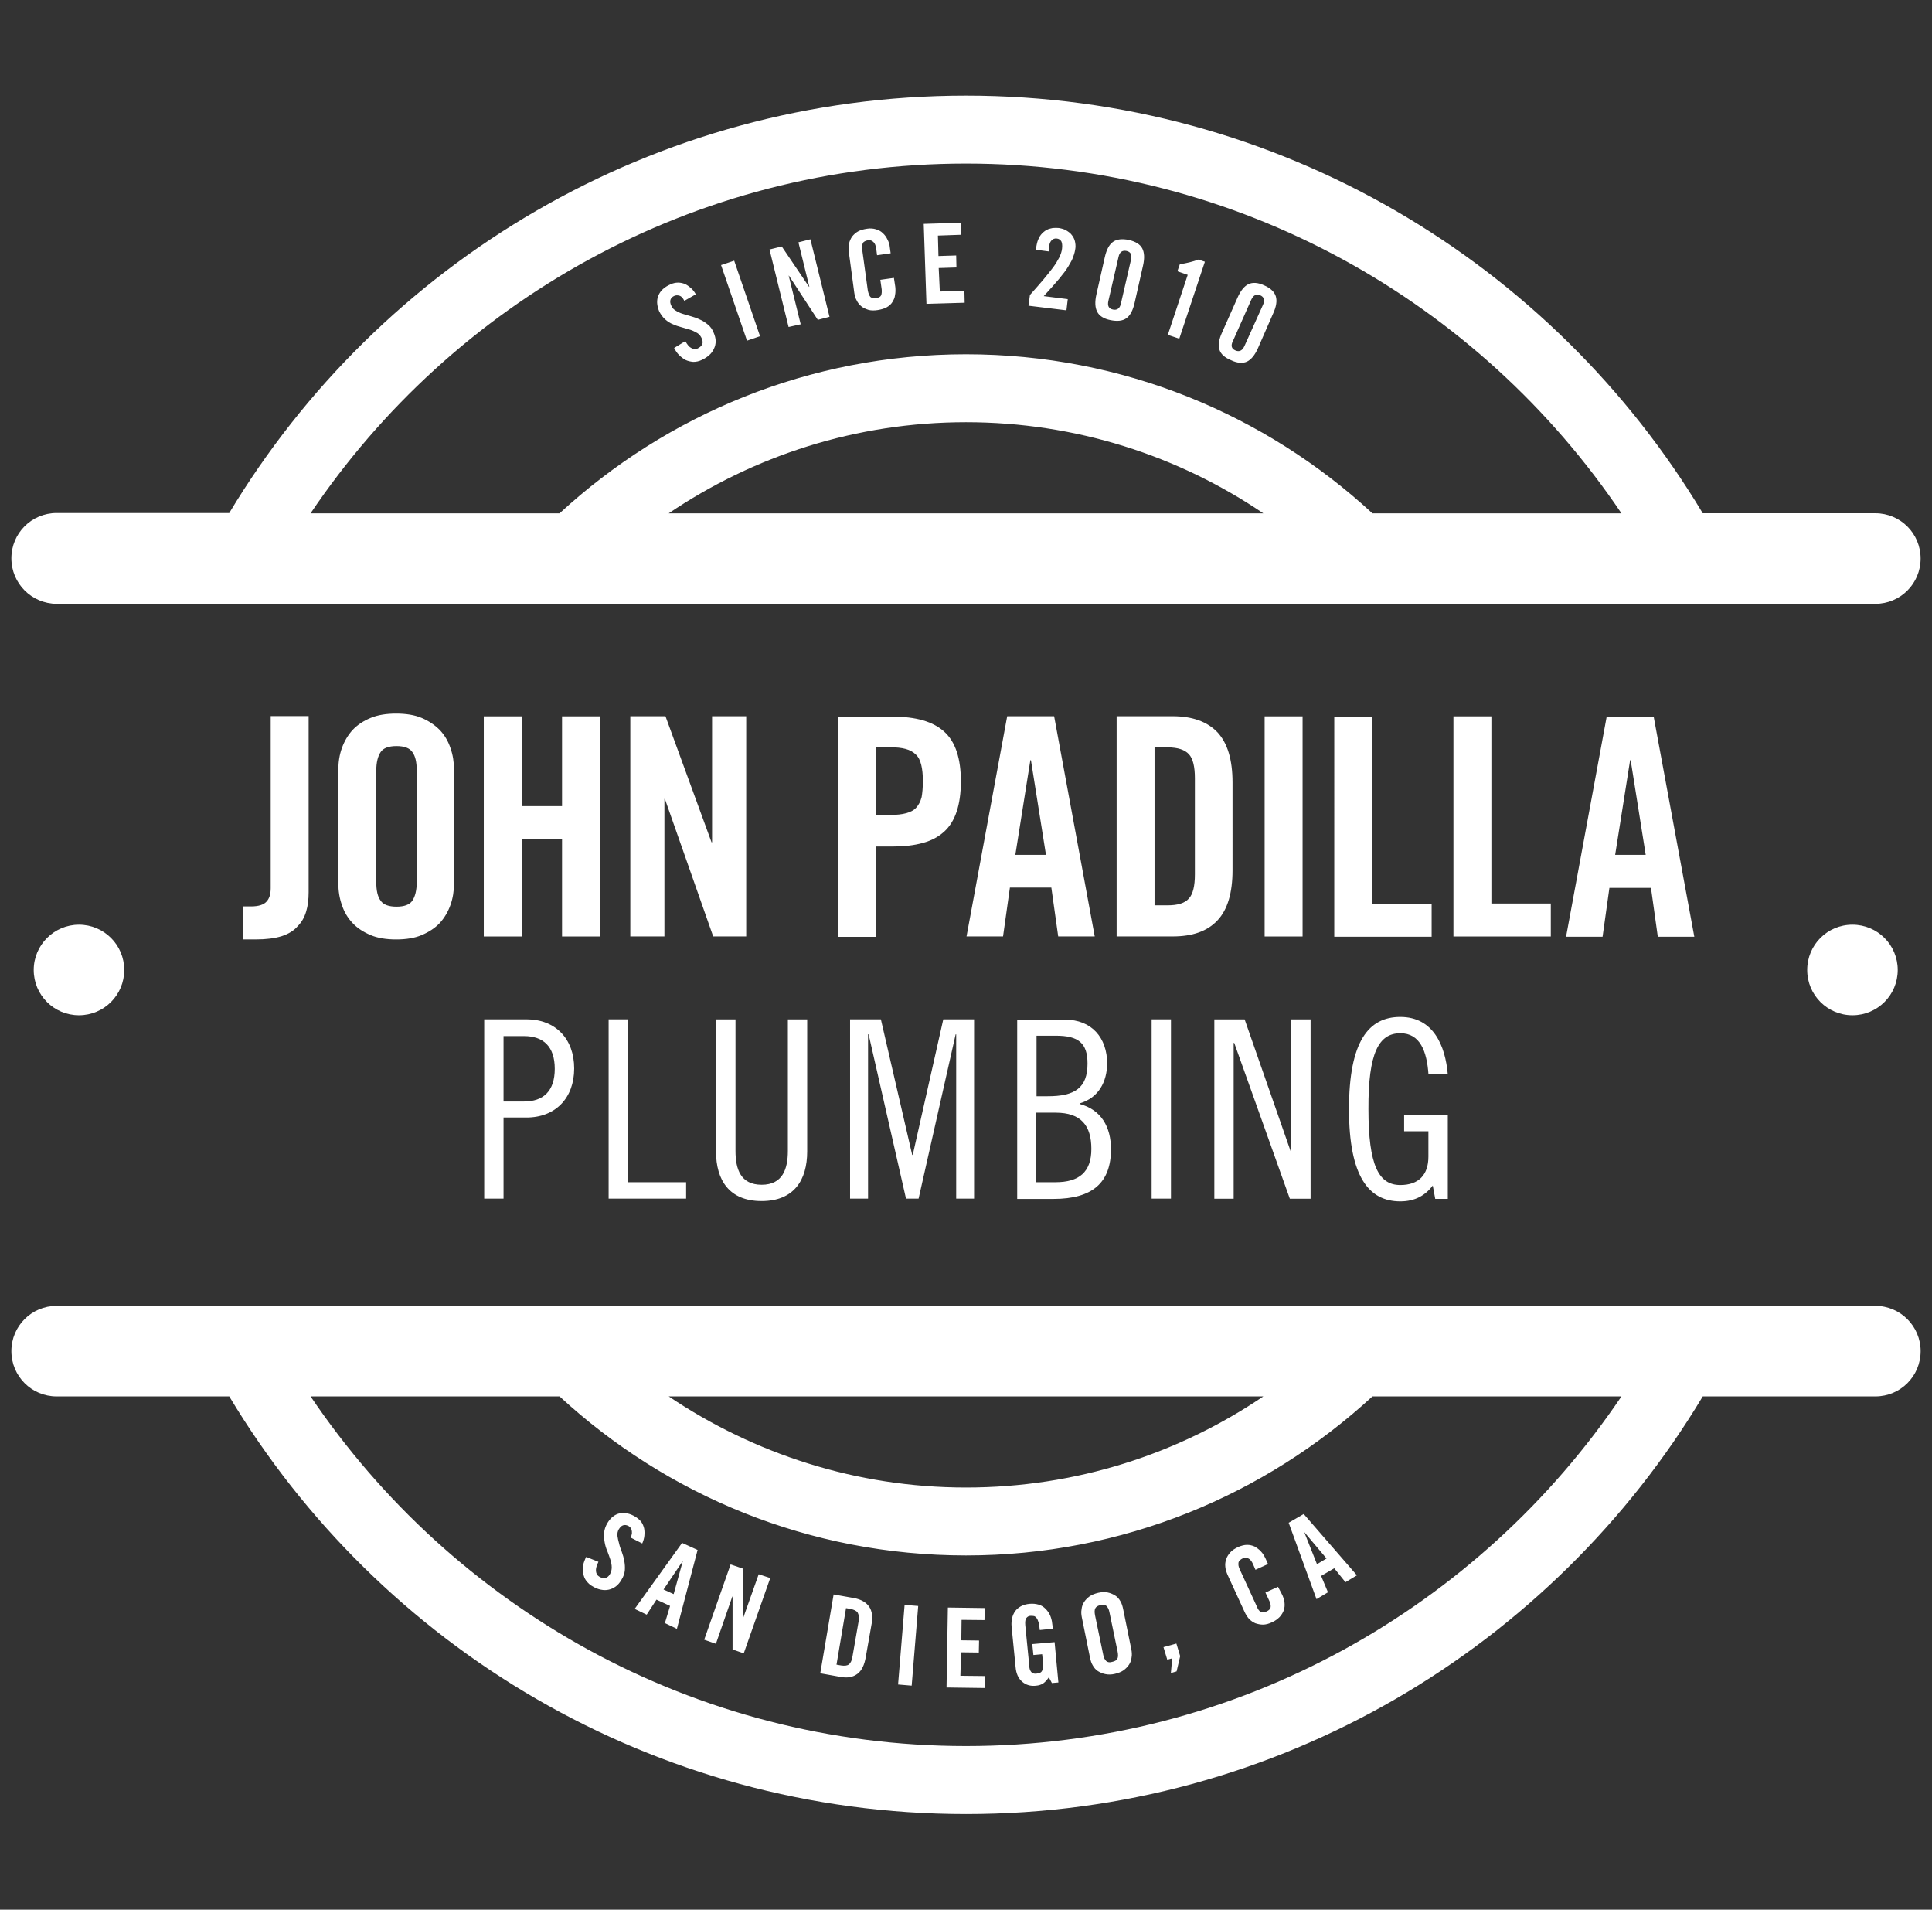 <svg version="1.1" id="Layer_1" xmlns="http://www.w3.org/2000/svg" xmlns:xlink="http://www.w3.org/1999/xlink" x="0px" y="0px" width="100%" height="100%" viewBox="-1.167 0 99.167 98" enable-background="new -1.167 0 99.167 98" xml:space="preserve" preserveAspectRatio="none"><rect x="-1.167" y="0" width="99.167" height="98" fill="#333333" stroke="none"/><path fill="#FFFFFF" d="M13.292,48.042c-0.352,0.11-0.796,0.167-1.331,0.167h-0.646v-1.695h0.404c0.38,0,0.646-0.085,0.784-0.237 c0.155-0.155,0.225-0.392,0.225-0.698v-8.832h1.947v9.044c0,0.363-0.04,0.698-0.126,0.98c-0.086,0.294-0.225,0.547-0.433,0.755 C13.921,47.76,13.639,47.928,13.292,48.042z M16.93,47.368c-0.253-0.266-0.433-0.576-0.547-0.923 c-0.126-0.351-0.184-0.727-0.184-1.119v-5.823c0-0.392,0.058-0.771,0.184-1.119c0.127-0.351,0.307-0.657,0.547-0.923 c0.254-0.265,0.548-0.461,0.923-0.617c0.364-0.155,0.813-0.225,1.315-0.225s0.951,0.07,1.314,0.225 c0.363,0.155,0.674,0.364,0.923,0.617c0.253,0.266,0.433,0.576,0.548,0.923c0.126,0.351,0.184,0.727,0.184,1.119v5.823 c0,0.392-0.058,0.771-0.184,1.119c-0.127,0.351-0.307,0.657-0.548,0.923c-0.253,0.265-0.56,0.461-0.923,0.617 s-0.813,0.225-1.314,0.225s-0.951-0.069-1.315-0.225C17.489,47.83,17.184,47.638,16.93,47.368z M18.147,45.269 c0,0.433,0.069,0.743,0.225,0.952c0.139,0.208,0.42,0.306,0.813,0.306c0.392,0,0.674-0.098,0.813-0.306s0.225-0.519,0.225-0.952 v-5.725c0-0.433-0.069-0.743-0.225-0.951c-0.139-0.208-0.421-0.307-0.813-0.307c-0.393,0-0.674,0.098-0.813,0.307 c-0.14,0.208-0.225,0.519-0.225,0.951V45.269z M29.629,36.76h-1.947v4.606h-2.07V36.76h-1.947v11.298h1.947v-5.01h2.07v5.01h1.947 V36.76z M32.933,40.998h0.028l2.479,7.056h1.695V36.755h-1.752v6.468h-0.028l-2.364-6.468h-1.805v11.299h1.751v-7.056H32.933z M47.939,41.643c-0.14,0.421-0.352,0.772-0.646,1.038c-0.294,0.265-0.657,0.461-1.091,0.576c-0.448,0.126-0.968,0.184-1.556,0.184 h-0.841v4.635h-1.947V36.776h2.784c1.205,0,2.087,0.253,2.658,0.772c0.576,0.519,0.854,1.372,0.854,2.56 C48.151,40.704,48.082,41.21,47.939,41.643z M46.203,40.087c0-0.334-0.028-0.616-0.085-0.841c-0.058-0.225-0.139-0.404-0.282-0.531 c-0.126-0.126-0.306-0.225-0.519-0.282c-0.208-0.057-0.478-0.085-0.784-0.085h-0.734v3.471h0.755c0.307,0,0.576-0.028,0.784-0.086 c0.208-0.057,0.392-0.139,0.519-0.282c0.127-0.139,0.225-0.322,0.282-0.547C46.175,40.704,46.203,40.426,46.203,40.087z M55.024,48.054h-1.875l-0.352-2.507h-2.127l-0.352,2.507h-1.874l2.087-11.299h2.409L55.024,48.054z M52.521,43.869l-0.771-4.859 H51.72l-0.771,4.859H52.521z M62.097,44.653c0,1.164-0.254,2.029-0.772,2.577c-0.519,0.559-1.286,0.825-2.294,0.825h-2.883V36.755 h2.883c1.008,0,1.775,0.282,2.294,0.825c0.519,0.559,0.772,1.413,0.772,2.576V44.653z M60.165,39.937 c0-0.588-0.098-1.009-0.307-1.233c-0.208-0.225-0.56-0.351-1.09-0.351h-0.674v8.105h0.674c0.518,0,0.882-0.11,1.09-0.351 c0.209-0.225,0.307-0.645,0.307-1.233V39.937z M65.693,36.76h-1.948v11.298h1.948V36.76z M72.317,46.376h-3.051v-9.604h-1.947V48.07 h4.998V46.376z M73.436,36.76v11.298h4.998v-1.694h-3.05V36.76H73.436z M81.442,45.563l-0.351,2.507h-1.874l2.086-11.298h2.41 L85.8,48.07h-1.874l-0.351-2.507H81.442z M81.737,43.869h1.568l-0.772-4.859h-0.028L81.737,43.869z M24.679,61.51h-0.992v-9.201 h2.168c1.482,0,2.45,0.992,2.45,2.52s-0.968,2.52-2.45,2.52h-1.176V61.51z M24.679,56.527h1.049c0.992,0,1.58-0.531,1.58-1.678 c0-1.148-0.588-1.68-1.58-1.68h-1.049V56.527z M34.046,60.668h-2.981v-8.359h-0.992v9.201h3.978v-0.842H34.046z M35.585,52.313 v6.775c0,1.482,0.686,2.547,2.34,2.547c1.653,0,2.34-1.064,2.34-2.547v-6.775h-0.992v6.75c0,0.924-0.266,1.736-1.344,1.736 s-1.344-0.797-1.344-1.736v-6.75H35.585z M48.831,61.51v-9.201h-1.58l-1.568,6.959h-0.028l-1.608-6.959h-1.581v9.201h0.923v-8.43 h0.029l1.919,8.43h0.646l1.902-8.43h0.028v8.43H48.831z M54.25,56.625v0.029c1.106,0.293,1.608,1.176,1.608,2.322 c0,1.707-0.938,2.549-2.951,2.549h-1.863v-9.199h2.451c1.371,0,2.168,0.922,2.168,2.266C55.646,55.502,55.242,56.332,54.25,56.625z M53.017,57.1h-0.992v3.568h0.992c1.205,0,1.834-0.52,1.834-1.707C54.851,57.756,54.319,57.1,53.017,57.1z M54.654,54.58 c0-1.051-0.462-1.43-1.625-1.43h-0.992v3.107h0.56C54.009,56.262,54.654,55.824,54.654,54.58z M57.945,61.51h0.992v-9.201h-0.992 V61.51z M65.083,59.088l-2.364-6.775h-1.556v9.201h0.992v-7.996h0.029l2.854,7.996h1.066v-9.201h-0.992v6.775H65.083z M70.714,53.023c1.009,0,1.359,0.924,1.441,2.115h0.992c-0.127-1.482-0.743-2.951-2.438-2.951c-1.625,0-2.634,1.244-2.634,4.732 c0,3.471,1.021,4.732,2.634,4.732c0.756,0,1.286-0.307,1.666-0.813l0.127,0.686h0.645v-4.313h-2.242v0.842h1.246v1.303 c0,0.939-0.502,1.457-1.441,1.457c-1.106,0-1.637-0.992-1.637-3.891C69.06,54.02,69.607,53.023,70.714,53.023z M97.417,69.336 c0,1.287-1.037,2.324-2.323,2.324h-8.86c-7.701,12.838-21.757,21.434-37.816,21.434S18.302,84.498,10.601,71.66H1.74 c-1.286,0-2.323-1.037-2.323-2.324c0-1.285,1.037-2.322,2.323-2.322h93.354C96.38,67.014,97.417,68.063,97.417,69.336z M33.157,71.66c4.369,2.939,9.616,4.676,15.26,4.676c5.643,0,10.906-1.723,15.26-4.676H33.157z M82.06,71.66H69.278 c-5.488,5.055-12.809,8.162-20.861,8.162c-8.049,0-15.374-3.096-20.862-8.162h-12.78c7.293,10.809,19.641,17.945,33.643,17.945 S74.767,82.469,82.06,71.66z M-0.583,28.65c0-1.286,1.037-2.323,2.323-2.323h8.86C18.302,13.505,32.357,4.906,48.417,4.906 s30.115,8.595,37.816,21.433h8.86c1.286,0,2.323,1.037,2.323,2.324c0,1.286-1.037,2.323-2.323,2.323H1.74 C0.454,30.978-0.583,29.94-0.583,28.65z M63.677,26.343c-4.354-2.953-9.617-4.676-15.26-4.676c-5.644,0-10.891,1.723-15.26,4.676 H63.677z M14.774,26.343h12.78c5.488-5.055,12.81-8.163,20.862-8.163c8.049,0,15.373,3.095,20.861,8.163H82.06 C74.767,15.518,62.419,8.393,48.417,8.393S22.067,15.518,14.774,26.343z M91.595,49.777c0,1.287,1.037,2.324,2.322,2.324 c1.287,0,2.324-1.037,2.324-2.324c0-1.286-1.037-2.324-2.324-2.324C92.628,47.454,91.595,48.491,91.595,49.777z M0.564,49.777 c0,1.287,1.037,2.324,2.323,2.324s2.323-1.037,2.323-2.324c0-1.286-1.037-2.324-2.323-2.324C1.613,47.454,0.564,48.491,0.564,49.777 z M31.798,79.207c0.057-0.127,0.098-0.266,0.11-0.393c0.012-0.127,0.012-0.254-0.013-0.381c-0.028-0.109-0.069-0.225-0.139-0.322 s-0.168-0.184-0.294-0.266c-0.294-0.184-0.576-0.236-0.825-0.184c-0.253,0.059-0.461,0.225-0.629,0.502 c-0.098,0.168-0.155,0.336-0.167,0.504c-0.013,0.166,0,0.322,0.028,0.477c0.028,0.156,0.069,0.307,0.139,0.461 c0.058,0.156,0.11,0.295,0.155,0.434c0.041,0.139,0.069,0.266,0.069,0.393s-0.028,0.252-0.098,0.363 c-0.058,0.098-0.139,0.168-0.237,0.184c-0.098,0.012-0.195,0-0.306-0.07c-0.099-0.057-0.155-0.154-0.168-0.281 c-0.012-0.127,0.029-0.281,0.127-0.479l-0.629-0.252c-0.069,0.139-0.127,0.281-0.155,0.42s-0.028,0.281,0,0.422 c0.028,0.139,0.069,0.264,0.155,0.379c0.086,0.109,0.196,0.225,0.335,0.293c0.139,0.086,0.281,0.141,0.421,0.168 c0.139,0.029,0.281,0.029,0.404,0c0.126-0.027,0.253-0.086,0.363-0.168c0.11-0.084,0.208-0.195,0.294-0.35 c0.098-0.156,0.155-0.322,0.167-0.479c0.013-0.168,0-0.322-0.028-0.479c-0.028-0.154-0.069-0.305-0.127-0.461 c-0.057-0.154-0.11-0.293-0.139-0.432c-0.041-0.139-0.069-0.266-0.086-0.393c-0.012-0.127,0.013-0.236,0.069-0.336 c0.07-0.109,0.14-0.184,0.225-0.207c0.086-0.029,0.185-0.012,0.282,0.041c0.028,0.012,0.057,0.041,0.098,0.086 c0.029,0.027,0.041,0.068,0.058,0.125c0.012,0.041,0.012,0.1,0.012,0.168c-0.012,0.057-0.028,0.139-0.069,0.209L31.798,79.207z M33.844,79.178l0.796,0.363l-1.062,4.047l-0.617-0.295l0.266-0.881l-0.698-0.322l-0.502,0.771l-0.617-0.295L33.844,79.178z M33.884,80.1l-0.992,1.471l0.519,0.236L33.884,80.1L33.884,80.1z M36.991,83L36.991,83l-0.04-2.508l-0.617-0.209l-1.355,3.863 l0.601,0.209l0.841-2.422h0.013v2.715l0.575,0.197l1.359-3.863l-0.592-0.195L36.991,83z M43.447,82.453 c0.155,0.225,0.196,0.559,0.11,0.967l-0.282,1.598c-0.069,0.42-0.208,0.713-0.433,0.881s-0.502,0.225-0.869,0.156l-1.037-0.186 l0.686-4.045l1.037,0.184C43.039,82.076,43.292,82.232,43.447,82.453z M42.859,82.762c-0.058-0.098-0.184-0.154-0.363-0.195 l-0.237-0.041l-0.489,2.9l0.236,0.041c0.184,0.027,0.322,0.012,0.404-0.059c0.086-0.068,0.155-0.207,0.184-0.42l0.307-1.764 C42.929,83.016,42.917,82.861,42.859,82.762z M44.93,86.445l0.698,0.059l0.335-4.088l-0.698-0.057L44.93,86.445z M48.164,84.793 l0.91,0.012l0.013-0.617l-0.911-0.012l0.013-1.049l1.176,0.012l0.012-0.617l-1.891-0.027l-0.069,4.104l1.96,0.027l0.013-0.615 l-1.262-0.014L48.164,84.793z M51.818,84.371l0.058,0.561l0.449-0.041l0.041,0.391c0.012,0.209,0,0.352-0.041,0.449 c-0.041,0.1-0.139,0.139-0.295,0.156c-0.126,0.012-0.208-0.012-0.266-0.086c-0.057-0.07-0.098-0.168-0.098-0.307l-0.208-2.098 c-0.013-0.168,0-0.295,0.058-0.365c0.057-0.068,0.127-0.109,0.208-0.109c0.069,0,0.126,0,0.184,0.012 c0.058,0.014,0.099,0.059,0.139,0.111c0.041,0.057,0.069,0.127,0.099,0.225c0.028,0.098,0.041,0.225,0.057,0.379l0.674-0.068 l-0.037-0.27c-0.012-0.156-0.057-0.295-0.109-0.422c-0.058-0.127-0.139-0.236-0.237-0.334s-0.208-0.168-0.351-0.209 c-0.144-0.041-0.295-0.057-0.462-0.041c-0.167,0.014-0.323,0.059-0.449,0.127c-0.126,0.07-0.225,0.156-0.294,0.254 s-0.127,0.225-0.155,0.352c-0.028,0.125-0.041,0.264-0.028,0.42l0.208,2.1c0.028,0.322,0.139,0.574,0.335,0.742 c0.195,0.168,0.42,0.236,0.698,0.209c0.167-0.014,0.294-0.059,0.392-0.127c0.098-0.07,0.184-0.168,0.282-0.307l0.155,0.295 l0.334-0.029l-0.195-2.07L51.818,84.371z M56.902,84.637c0.028,0.139,0.04,0.281,0.013,0.42c-0.013,0.141-0.058,0.254-0.127,0.365 c-0.07,0.109-0.168,0.207-0.282,0.293c-0.126,0.086-0.265,0.139-0.448,0.184c-0.185,0.045-0.352,0.041-0.49,0.012 c-0.139-0.027-0.266-0.084-0.381-0.154c-0.109-0.07-0.195-0.168-0.265-0.295c-0.069-0.109-0.11-0.252-0.14-0.391L54.362,83 c-0.028-0.139-0.041-0.281-0.012-0.422c0.012-0.139,0.057-0.252,0.126-0.363c0.069-0.109,0.167-0.207,0.282-0.293 c0.126-0.086,0.266-0.139,0.449-0.184c0.184-0.041,0.351-0.041,0.49-0.014c0.139,0.029,0.265,0.086,0.379,0.156 c0.11,0.068,0.196,0.168,0.266,0.293c0.069,0.111,0.11,0.254,0.139,0.393L56.902,84.637z M56.2,84.764l-0.421-2.029 c-0.028-0.156-0.086-0.254-0.155-0.322c-0.069-0.059-0.168-0.086-0.307-0.041c-0.139,0.027-0.225,0.086-0.266,0.168 c-0.04,0.084-0.04,0.195-0.012,0.35l0.421,2.029c0.028,0.156,0.085,0.254,0.155,0.324c0.069,0.057,0.167,0.084,0.307,0.039 c0.139-0.027,0.225-0.084,0.265-0.166C56.229,85.045,56.229,84.918,56.2,84.764z M58.552,84.527l0.196,0.645l0.253-0.07 l-0.069,0.756l0.294-0.086l0.184-0.783l-0.195-0.645L58.552,84.527z M64.432,81.432l-0.646,0.293l0.209,0.449 c0.057,0.127,0.069,0.225,0.057,0.307c-0.012,0.086-0.086,0.156-0.195,0.209c-0.127,0.057-0.237,0.068-0.307,0.029 c-0.086-0.041-0.155-0.141-0.208-0.283l-0.87-1.891c-0.069-0.139-0.086-0.252-0.069-0.352c0.013-0.084,0.099-0.166,0.225-0.225 c0.086-0.039,0.167-0.039,0.266,0c0.098,0.041,0.184,0.141,0.253,0.295l0.127,0.295l0.645-0.295l-0.127-0.281 c-0.068-0.139-0.139-0.266-0.236-0.363c-0.098-0.111-0.208-0.184-0.322-0.254c-0.127-0.057-0.254-0.086-0.393-0.086 s-0.293,0.041-0.461,0.111c-0.168,0.086-0.307,0.166-0.404,0.281c-0.098,0.113-0.168,0.225-0.208,0.352 c-0.041,0.125-0.058,0.252-0.041,0.391c0.013,0.139,0.058,0.266,0.11,0.393l0.882,1.92c0.058,0.125,0.139,0.252,0.225,0.35 c0.099,0.1,0.196,0.168,0.323,0.225c0.126,0.041,0.252,0.07,0.391,0.07c0.14,0,0.307-0.041,0.479-0.127 c0.155-0.068,0.281-0.168,0.38-0.266c0.098-0.109,0.167-0.225,0.208-0.334c0.041-0.127,0.057-0.254,0.041-0.393 c-0.012-0.139-0.057-0.266-0.11-0.393L64.432,81.432z M65.751,77.695l2.731,3.148l-0.588,0.352l-0.575-0.715l-0.674,0.393 l0.351,0.84l-0.588,0.352l-1.429-3.92L65.751,77.695z M65.775,78.617l0.657,1.654l0.49-0.293L65.775,78.617L65.775,78.617z M32.974,16.388c0.127,0.11,0.253,0.196,0.404,0.253c0.139,0.069,0.294,0.11,0.449,0.155c0.155,0.041,0.294,0.085,0.433,0.126 c0.139,0.041,0.253,0.11,0.363,0.167c0.11,0.069,0.184,0.167,0.237,0.294c0.041,0.11,0.057,0.208,0.012,0.294 c-0.041,0.086-0.126,0.155-0.236,0.208c-0.099,0.041-0.208,0.041-0.323-0.028c-0.094-0.041-0.204-0.167-0.302-0.351l-0.576,0.351 c0.07,0.139,0.155,0.266,0.254,0.363c0.098,0.098,0.208,0.184,0.335,0.253c0.126,0.057,0.253,0.085,0.392,0.098 c0.139,0,0.294-0.028,0.433-0.098c0.155-0.07,0.282-0.155,0.393-0.253c0.109-0.098,0.184-0.208,0.236-0.322 c0.062-0.127,0.09-0.253,0.09-0.392c0-0.139-0.041-0.294-0.11-0.449c-0.069-0.167-0.167-0.306-0.294-0.404 c-0.126-0.098-0.253-0.196-0.404-0.253c-0.139-0.069-0.294-0.126-0.449-0.167c-0.155-0.041-0.294-0.086-0.433-0.127 c-0.139-0.041-0.253-0.098-0.363-0.167c-0.098-0.058-0.184-0.139-0.225-0.253c-0.058-0.11-0.069-0.225-0.041-0.306 c0.028-0.086,0.098-0.155,0.196-0.196c0.028-0.012,0.069-0.028,0.11-0.028s0.086,0,0.139,0.012c0.041,0.012,0.098,0.041,0.139,0.086 c0.041,0.041,0.086,0.098,0.127,0.184l0.588-0.335c-0.069-0.126-0.155-0.237-0.253-0.323c-0.099-0.085-0.196-0.155-0.307-0.208 c-0.11-0.041-0.225-0.069-0.352-0.069c-0.126,0-0.253,0.028-0.38,0.086c-0.322,0.139-0.53,0.334-0.628,0.576 c-0.099,0.237-0.086,0.502,0.04,0.813C32.749,16.135,32.847,16.273,32.974,16.388z M37.845,17.253l-1.327-3.875l-0.674,0.225 l1.332,3.879L37.845,17.253z M39.932,16.641l-0.616-2.495h0.012l1.482,2.267l0.601-0.155l-0.98-3.978l-0.616,0.155l0.56,2.283H40.36 l-1.4-2.07l-0.629,0.155l0.979,3.977L39.932,16.641z M42.802,15.408c0.058,0.127,0.14,0.225,0.237,0.307 c0.098,0.082,0.225,0.139,0.363,0.184c0.139,0.041,0.307,0.041,0.49,0.012c0.167-0.029,0.322-0.069,0.449-0.139 c0.126-0.07,0.225-0.155,0.294-0.266s0.126-0.225,0.139-0.363c0.028-0.139,0.028-0.266,0.013-0.421l-0.07-0.461l-0.698,0.098 l0.07,0.49c0.012,0.126,0,0.237-0.029,0.306c-0.041,0.086-0.126,0.126-0.253,0.139c-0.139,0.012-0.253,0-0.307-0.069 c-0.057-0.069-0.098-0.184-0.126-0.335l-0.282-2.058c-0.012-0.155-0.012-0.266,0.029-0.352c0.04-0.085,0.139-0.126,0.281-0.155 c0.086-0.012,0.168,0.013,0.253,0.086c0.086,0.069,0.127,0.184,0.155,0.363l0.041,0.323l0.698-0.098l-0.041-0.294 c-0.012-0.155-0.057-0.294-0.126-0.42c-0.058-0.126-0.14-0.237-0.237-0.323c-0.098-0.098-0.208-0.151-0.347-0.196 c-0.139-0.041-0.294-0.057-0.462-0.029c-0.184,0.029-0.335,0.069-0.461,0.139c-0.127,0.069-0.225,0.167-0.307,0.265 c-0.069,0.11-0.127,0.225-0.155,0.363c-0.028,0.139-0.028,0.266-0.012,0.421l0.281,2.099C42.704,15.155,42.732,15.293,42.802,15.408 z M48.348,15.535l-0.013-0.617l-1.262,0.041l-0.057-1.204l0.91-0.029l-0.013-0.617l-0.91,0.029l-0.028-1.049l1.176-0.041 l-0.013-0.617l-1.891,0.057l0.14,4.104L48.348,15.535z M53.64,15.351l-1.233-0.155c0.323-0.352,0.589-0.646,0.784-0.882 s0.363-0.449,0.478-0.645c0.11-0.184,0.208-0.351,0.253-0.502c0.054-0.139,0.094-0.294,0.111-0.445c0.012-0.11,0-0.237-0.029-0.352 c-0.028-0.11-0.086-0.224-0.155-0.306c-0.069-0.098-0.167-0.167-0.282-0.237c-0.109-0.069-0.236-0.098-0.379-0.126 c-0.168-0.012-0.322-0.012-0.449,0.029c-0.119,0.024-0.245,0.094-0.344,0.18c-0.098,0.085-0.184,0.184-0.236,0.306 c-0.069,0.126-0.098,0.253-0.127,0.404l-0.028,0.196l0.657,0.086l0.029-0.282c0.012-0.127,0.057-0.225,0.127-0.294 c0.068-0.069,0.154-0.098,0.265-0.085c0.099,0.012,0.167,0.057,0.225,0.139c0.041,0.086,0.058,0.196,0.041,0.364 c-0.013,0.155-0.069,0.306-0.14,0.461c-0.085,0.155-0.184,0.335-0.322,0.519c-0.139,0.184-0.306,0.392-0.502,0.629 c-0.195,0.225-0.42,0.49-0.686,0.784l-0.074,0.551l1.948,0.237L53.64,15.351z M55.15,15.996c-0.11-0.208-0.126-0.502-0.041-0.882 l0.433-1.919c0.086-0.38,0.225-0.646,0.421-0.784s0.462-0.167,0.813-0.098c0.352,0.085,0.576,0.224,0.687,0.433 c0.109,0.208,0.127,0.502,0.041,0.882l-0.434,1.919c-0.086,0.379-0.225,0.645-0.42,0.784c-0.196,0.139-0.462,0.167-0.813,0.098 C55.485,16.359,55.249,16.204,55.15,15.996z M55.726,15.437c-0.057,0.253,0.013,0.404,0.237,0.449 c0.208,0.041,0.351-0.057,0.404-0.306l0.519-2.254c0.057-0.253-0.012-0.404-0.236-0.449c-0.209-0.041-0.352,0.057-0.404,0.306 L55.726,15.437z M59.364,17.38l1.314-3.949l-0.334-0.11c-0.139,0.057-0.295,0.098-0.449,0.139c-0.155,0.041-0.322,0.07-0.502,0.098 l-0.127,0.363l0.531,0.184l-1.021,3.079L59.364,17.38z M61.423,17.939c-0.07-0.225-0.029-0.519,0.139-0.882l0.796-1.792 c0.155-0.352,0.351-0.588,0.56-0.686c0.208-0.098,0.49-0.086,0.813,0.069c0.322,0.139,0.519,0.335,0.588,0.56 c0.069,0.224,0.029,0.519-0.139,0.882l-0.779,1.78c-0.156,0.351-0.352,0.588-0.561,0.686c-0.208,0.098-0.49,0.086-0.813-0.069 C61.688,18.348,61.491,18.164,61.423,17.939z M62.247,17.984c0.196,0.086,0.352,0.012,0.461-0.225l0.952-2.115 c0.11-0.237,0.058-0.404-0.139-0.49s-0.352-0.012-0.462,0.225l-0.939,2.115C61.998,17.731,62.039,17.899,62.247,17.984z" data-color-group="0"/></svg>